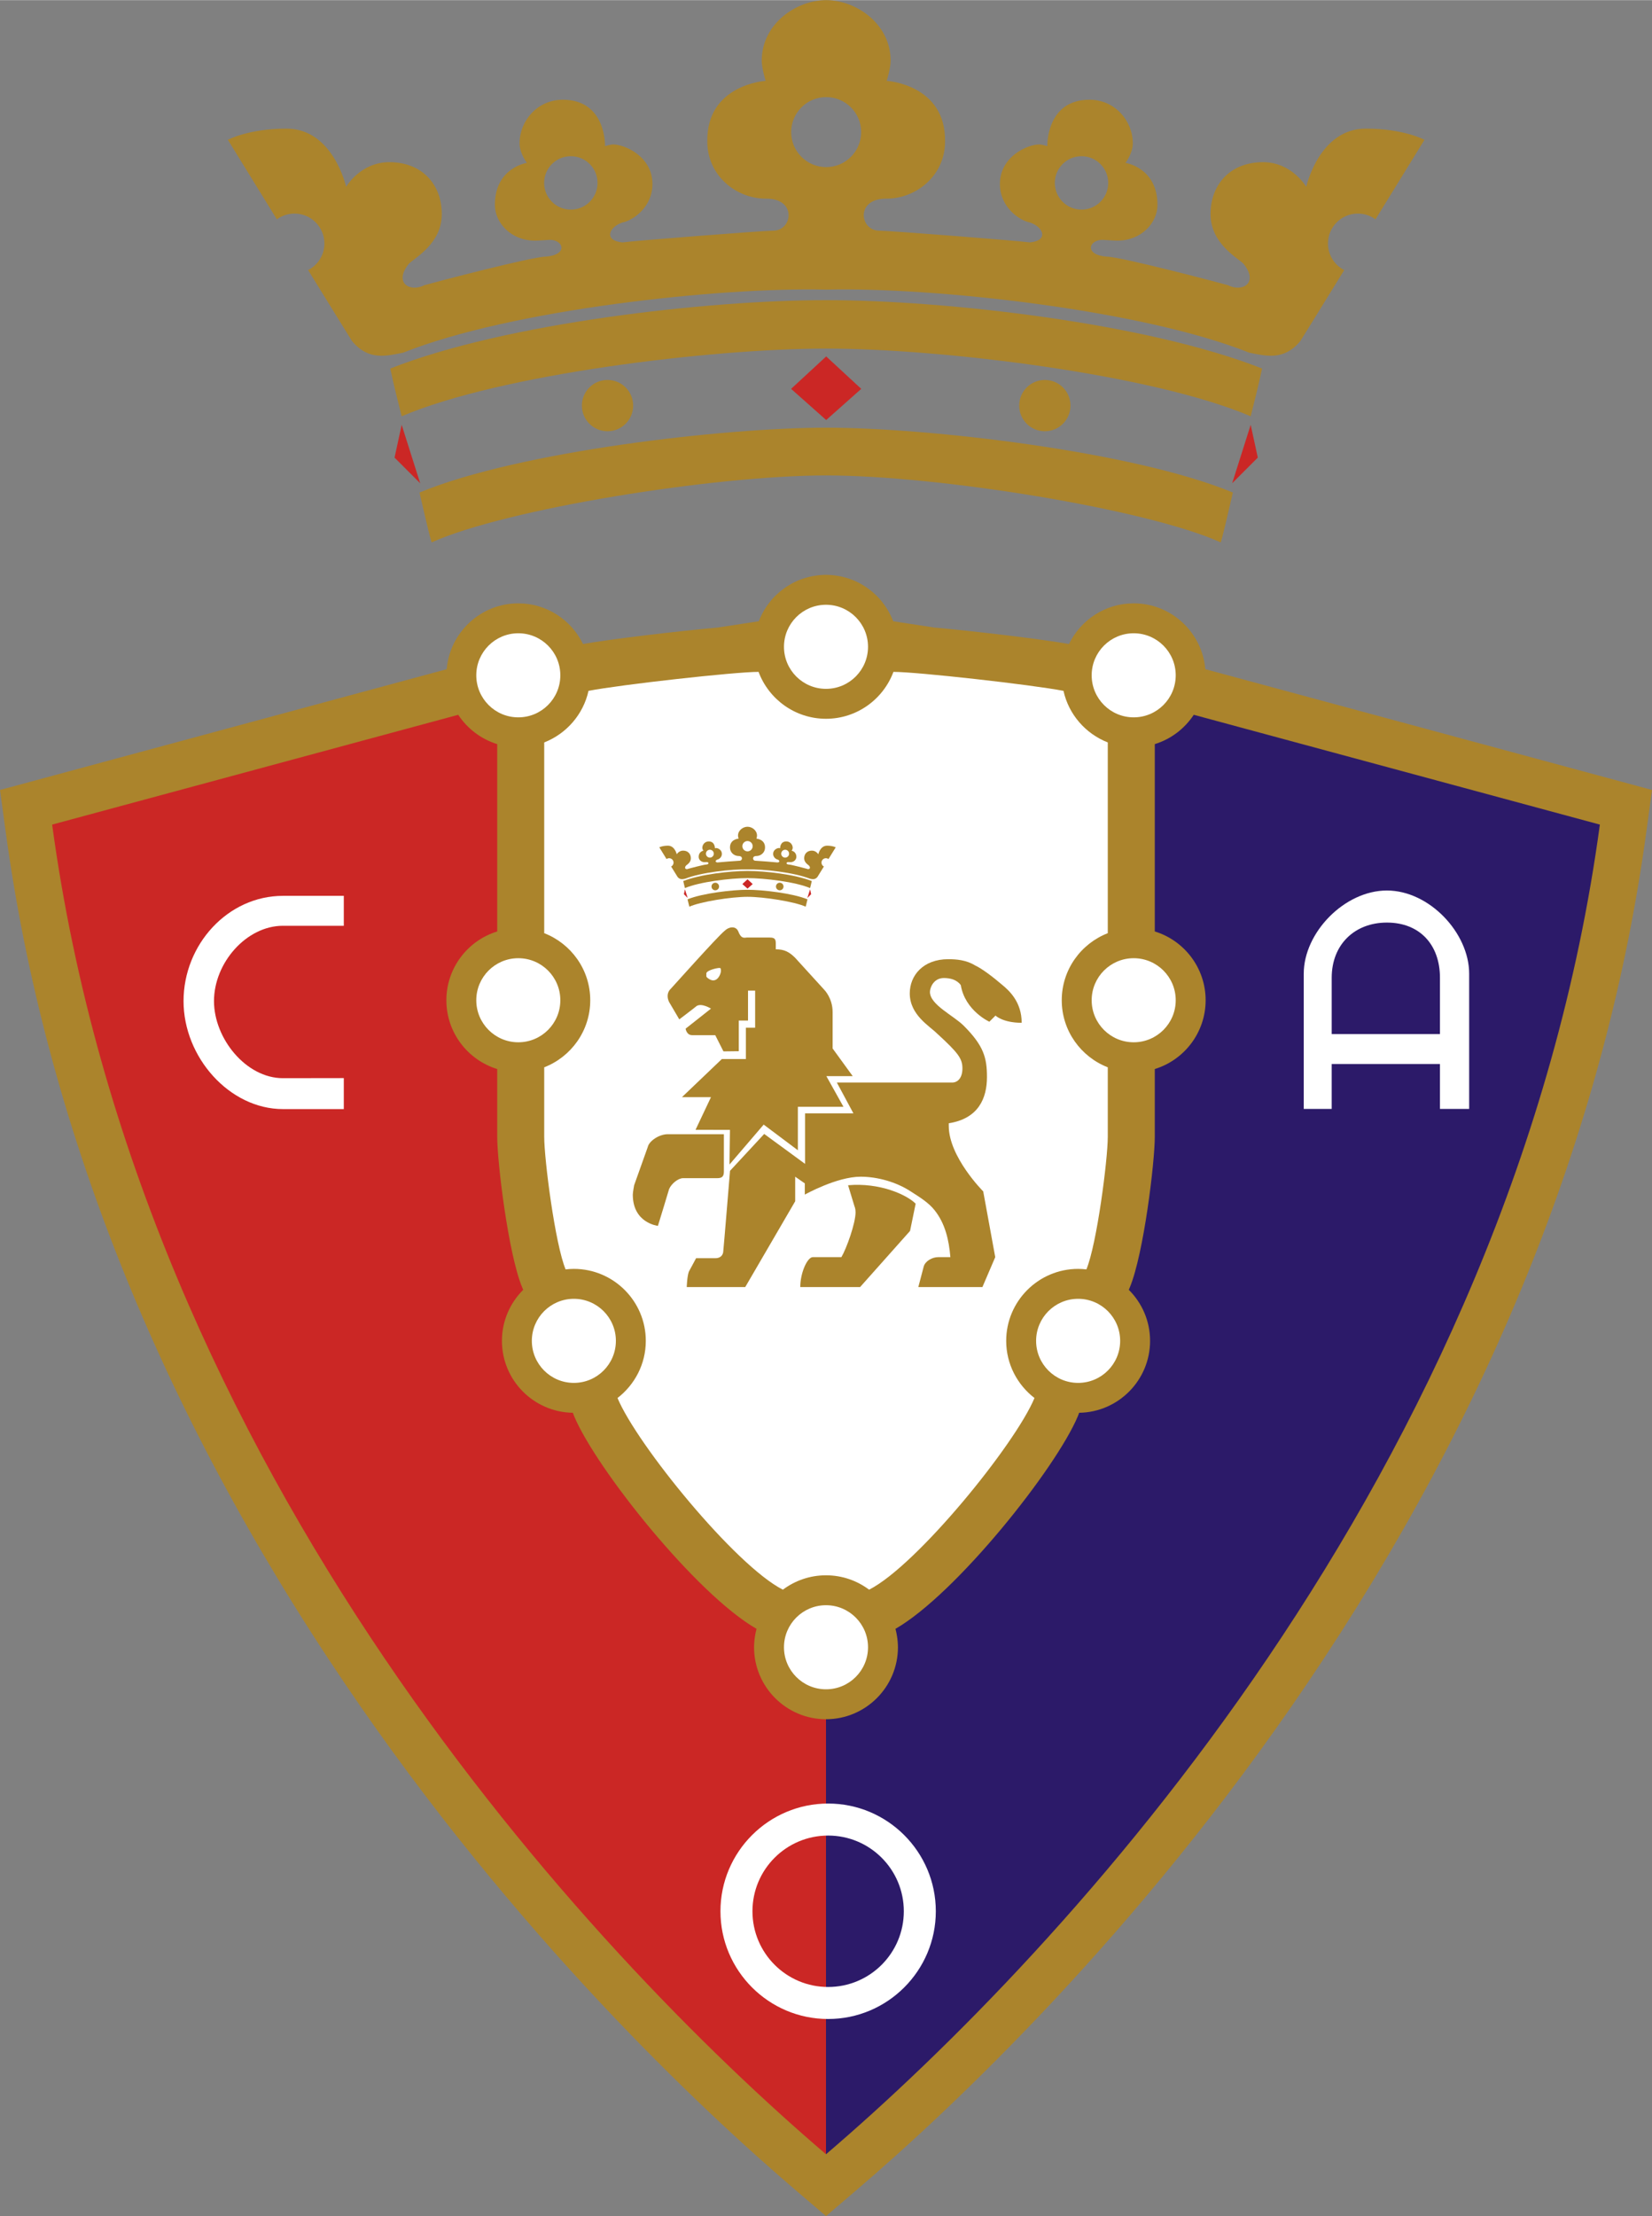 <?xml version="1.0" encoding="UTF-8"?>
<!DOCTYPE svg PUBLIC "-//W3C//DTD SVG 1.1//EN" "http://www.w3.org/Graphics/SVG/1.1/DTD/svg11.dtd">
<!-- Creator: CorelDRAW -->
<svg xmlns="http://www.w3.org/2000/svg" xml:space="preserve" width="2144px" height="2875px" style="shape-rendering:geometrirecision; text-rendering:geometrirecision; image-rendering:optimizeQuality; fill-rule:evenodd; clip-rule:evenodd"
viewBox="0 0 2174.34 2915.31"
 xmlns:xlink="http://www.w3.org/1999/xlink">
 <rect x="0" y="0" width="2174.34" height="2915.31" fill="#808080" stroke="none"/>
 <defs>
  <style type="text/css">
   <![CDATA[
    .fil2 {fill:#2C1A69}
    .fil0 {fill:#AB842C}
    .fil1 {fill:#CB2725}
    .fil3 {fill:white}
   ]]>
  </style>
 </defs>
 <g id="Ebene_x0020_1">
  <path class="fil0" d="M833.352 533.418c0,18.64 -15.108,33.747 -33.747,33.747 -18.64,0 -33.747,-15.108 -33.747,-33.747 0,-18.64 15.108,-33.747 33.747,-33.747 18.64,0 33.747,15.108 33.747,33.747z"/>
  <polygon class="fil1" points="528.678,558.729 519.302,601.853 553.049,635.6 "/>
  <path class="fil0" d="M1797.7 169.041c-61.575,0 -78.45,76.575 -78.45,76.575 0,0 -18.747,-32.454 -56.83,-32.454 -43.475,0 -69.116,29.642 -69.116,68.35 0,38.708 35.467,57.399 43.329,65.261 20.449,25.189 -1.284,38.059 -20.501,28.212 -13.129,-3.752 -141.563,-37.499 -159.374,-37.499 -30.113,-2.285 -23.727,-22.147 -5.68,-22.147 8.261,0.443 14.854,1.059 19.514,1.059 32.105,0 52.856,-23.905 52.856,-47.017 0,-49.075 -42.117,-55.302 -42.117,-55.302 0,0 9.649,-12.516 9.649,-25.645 0,-29.769 -23.675,-57.422 -56.952,-57.422 -57.422,0 -55.546,61.051 -55.546,61.051 0,0 -7.787,-2.224 -10.354,-2.224 -15.887,0 -52.071,15.94 -52.071,52.086 0,30.878 26.317,48.201 39.455,50.566 18.283,6.093 24.847,23.905 0,26.247 -11.247,-1.875 -184.703,-15.437 -198.236,-15.437 -25.814,0 -31.674,-42.45 9.225,-42.103 39.723,0 77.35,-30.582 77.35,-75.111 1.274,-75.229 -76.762,-79.917 -76.762,-79.917 0,0 5.153,-16.641 5.153,-26.486 0,-48.513 -45.465,-79.683 -84.836,-79.683 -39.375,0 -84.844,31.17 -84.844,79.683 0,9.846 5.158,26.486 5.158,26.486 0,0 -78.041,4.689 -76.766,79.917 0,44.529 37.626,75.111 77.35,75.111 40.898,-0.347 35.039,42.103 9.23,42.103 -13.538,0 -186.994,13.562 -198.242,15.437 -24.841,-2.341 -18.281,-20.153 0,-26.247 13.143,-2.365 39.461,-19.689 39.461,-50.566 0,-36.146 -36.183,-52.086 -52.081,-52.086 -2.562,0 -10.348,2.224 -10.348,2.224 0,0 1.875,-61.051 -55.546,-61.051 -33.278,0 -56.947,27.653 -56.947,57.422 0,13.129 9.648,25.645 9.648,25.645 0,0 -42.121,6.226 -42.121,55.302 0,23.111 20.755,47.017 52.861,47.017 4.655,0 11.248,-0.616 19.509,-1.059 18.052,0 24.432,19.862 -5.68,22.147 -17.812,0 -146.246,33.747 -159.369,37.499 -19.223,9.847 -40.956,-3.023 -20.501,-28.212 7.861,-7.862 43.325,-26.553 43.325,-65.261 0,-38.708 -25.636,-68.35 -69.116,-68.35 -38.083,0 -56.83,32.454 -56.83,32.454 0,0 -16.875,-76.575 -78.45,-76.575 -49.983,0 -77.166,14.699 -77.166,14.699 0,0 30.084,48.86 64.461,104.636 6.508,-4.763 14.507,-7.604 23.187,-7.604 21.747,0 39.375,17.629 39.375,39.376 0,15.259 -8.698,28.467 -21.394,34.998 29.52,47.859 54.526,88.334 57.733,93.333 22.146,26.722 46.339,19.274 67.254,15.333 142.023,-56.716 416.231,-86.481 556.853,-82.964 140.617,-3.517 414.822,26.248 556.849,82.964 20.91,3.941 45.102,11.389 67.249,-15.333 3.207,-4.999 28.213,-45.474 57.733,-93.333 -12.696,-6.531 -21.39,-19.739 -21.39,-34.998 0,-21.747 17.624,-39.376 39.371,-39.376 8.68,0 16.678,2.841 23.186,7.604 34.377,-55.776 64.466,-104.636 64.466,-104.636 0,0 -27.192,-14.699 -77.17,-14.699zm-1046.38 106.574c-19.414,0 -35.153,-15.742 -35.153,-35.152 0,-19.416 15.739,-35.158 35.153,-35.158 19.416,0 35.158,15.742 35.158,35.158 0,19.41 -15.742,35.152 -35.158,35.152zm336.084 -55.95c-25.438,0 -46.057,-20.619 -46.057,-46.053 0,-25.438 20.619,-46.053 46.057,-46.053 25.43,0 46.048,20.614 46.048,46.053 0,25.433 -20.618,46.053 -46.048,46.053zm300.922 20.798c0,-19.416 15.738,-35.158 35.152,-35.158 19.416,0 35.158,15.742 35.158,35.158 0,19.41 -15.742,35.152 -35.158,35.152 -19.414,0 -35.152,-15.742 -35.152,-35.152z"/>
  <path class="fil0" d="M1087.41 394.672c156.549,0 422.236,30.113 573.725,89.994 -5.629,26.253 -9.55,40.98 -15.005,62.811 -129.369,-55.305 -406.855,-89.058 -558.72,-89.058 -151.868,0 -429.359,33.752 -558.729,89.058 -5.454,-21.831 -9.376,-36.558 -14.999,-62.811 151.483,-59.881 417.171,-89.994 573.728,-89.994z"/>
  <path class="fil0" d="M1087.41 562.477c134.053,0 404.04,30.94 535.285,85.31 -4.293,17.68 -11.253,49.687 -15.935,65.623 -97.495,-44.059 -372.174,-88.117 -519.35,-88.117 -147.186,0 -421.86,44.059 -519.353,88.117 -4.687,-15.935 -11.647,-47.943 -15.94,-65.623 131.246,-54.37 401.236,-85.31 535.293,-85.31z"/>
  <path class="fil0" d="M1341.45 533.418c0,18.64 15.113,33.747 33.752,33.747 18.638,0 33.746,-15.108 33.746,-33.747 0,-18.64 -15.108,-33.747 -33.746,-33.747 -18.64,0 -33.752,15.108 -33.752,33.747z"/>
  <polygon class="fil1" points="1646.13,558.729 1655.5,601.853 1621.76,635.6 "/>
  <polygon class="fil1" points="1087.41,468.731 1133.57,511.388 1087.41,552.4 1041.23,511.388 "/>
  <path class="fil0" d="M1586.42 880.213c-4.099,-48.455 -44.782,-86.65 -94.272,-86.65 -37.448,0 -69.784,21.902 -85.136,53.515 -34.373,-6.127 -118.747,-16.345 -177.505,-21.696l-53.938 -8.248c-0.283,-0.781 -0.546,-1.575 -0.856,-2.341 -0.578,-1.406 -1.25,-2.76 -1.895,-4.129 -0.537,-1.143 -1.062,-2.29 -1.646,-3.408 -0.686,-1.331 -1.43,-2.624 -2.182,-3.917 -0.64,-1.109 -1.308,-2.205 -1.994,-3.281 -0.784,-1.232 -1.575,-2.455 -2.417,-3.649 -0.786,-1.114 -1.613,-2.187 -2.441,-3.268 -0.841,-1.086 -1.655,-2.19 -2.534,-3.24 -1.636,-1.941 -3.339,-3.828 -5.121,-5.629 -0.813,-0.823 -1.687,-1.589 -2.529,-2.378 -1.18,-1.115 -2.365,-2.22 -3.593,-3.268 -0.945,-0.8 -1.917,-1.557 -2.881,-2.323 -1.247,-0.977 -2.511,-1.927 -3.81,-2.844 -0.968,-0.691 -1.956,-1.369 -2.957,-2.022 -1.457,-0.954 -2.953,-1.848 -4.467,-2.719 -0.898,-0.517 -1.772,-1.057 -2.68,-1.543 -2.407,-1.287 -4.857,-2.483 -7.378,-3.559 -0.508,-0.216 -1.034,-0.381 -1.537,-0.588 -2.116,-0.86 -4.261,-1.655 -6.447,-2.364 -0.937,-0.302 -1.886,-0.556 -2.836,-0.832 -1.838,-0.527 -3.686,-1.012 -5.563,-1.43 -1.02,-0.23 -2.036,-0.447 -3.069,-0.635 -1.957,-0.371 -3.937,-0.663 -5.939,-0.913 -0.922,-0.113 -1.835,-0.254 -2.765,-0.338 -2.925,-0.278 -5.873,-0.451 -8.868,-0.451 -2.99,0 -5.944,0.174 -8.868,0.451 -0.926,0.084 -1.843,0.225 -2.76,0.338 -2.002,0.249 -3.982,0.541 -5.943,0.913 -1.03,0.188 -2.05,0.405 -3.066,0.635 -1.881,0.418 -3.729,0.903 -5.568,1.43 -0.945,0.277 -1.899,0.531 -2.831,0.832 -2.19,0.709 -4.34,1.504 -6.46,2.369 -0.503,0.202 -1.025,0.368 -1.523,0.578 -2.526,1.081 -4.98,2.281 -7.383,3.564 -0.907,0.48 -1.777,1.02 -2.661,1.533 -1.523,0.88 -3.024,1.774 -4.491,2.733 -0.996,0.648 -1.97,1.321 -2.938,2.007 -1.308,0.922 -2.582,1.881 -3.837,2.873 -0.959,0.752 -1.923,1.501 -2.85,2.29 -1.26,1.072 -2.459,2.192 -3.657,3.325 -0.823,0.781 -1.679,1.519 -2.473,2.323 -1.787,1.814 -3.504,3.704 -5.145,5.656 -0.86,1.02 -1.646,2.097 -2.463,3.159 -0.856,1.11 -1.707,2.216 -2.516,3.363 -0.823,1.17 -1.604,2.369 -2.37,3.577 -0.709,1.11 -1.392,2.234 -2.054,3.372 -0.734,1.265 -1.457,2.534 -2.135,3.836 -0.606,1.162 -1.152,2.352 -1.707,3.541 -0.625,1.331 -1.274,2.643 -1.838,4.001 -0.315,0.781 -0.569,1.584 -0.871,2.37l-53.938 8.248c-58.758,5.356 -143.123,15.569 -177.501,21.696 -15.352,-31.613 -47.693,-53.515 -85.136,-53.515 -49.49,0 -90.172,38.195 -94.272,86.645l-587.911 158.89 7.308 53.862c52.014,383.491 202.351,761.01 446.828,1122.08 222.956,329.285 467.137,558.574 592.848,665.952l40.175 34.311 0.01 0.008 40.184 -34.32c125.707,-107.378 369.892,-336.667 592.848,-665.952 244.477,-361.071 394.813,-738.589 446.828,-1122.08l7.308 -53.862 -587.911 -158.885z"/>
  <path class="fil2" d="M1087.17 2833.95c309.174,-264.08 902.774,-895.749 1018.55,-1749.3 -101.604,-27.46 -534.467,-144.444 -534.504,-144.454 -11.995,18.183 -30.042,32.036 -51.296,38.568l0 246.456c38.698,11.897 66.916,47.967 66.916,90.516 0,42.545 -28.218,78.614 -66.916,90.507l0 89.016c0,33.596 -14.571,154.211 -32.872,198.25 -0.08,0.212 -0.583,1.43 -1.322,3.212 17.272,17.158 27.988,40.908 27.988,67.122 0,51.757 -41.764,93.883 -93.352,94.612l-1.668 4.392c-28.491,68.298 -159.99,233.817 -240.086,279.855 0.871,3.278 1.552,6.631 2.069,10.04 0.154,0.969 0.301,1.928 0.428,2.905 0.141,1.19 0.273,2.38 0.371,3.583 0.222,2.549 0.376,5.116 0.376,7.716 0,52.208 -42.469,94.683 -94.681,94.683l0 572.322z"/>
  <path class="fil1" d="M1087.17 2261.63c-52.207,0 -94.681,-42.474 -94.681,-94.683 0,-2.6 0.154,-5.168 0.376,-7.716 0.098,-1.204 0.23,-2.393 0.376,-3.583 0.122,-0.977 0.268,-1.937 0.423,-2.905 0.517,-3.408 1.199,-6.762 2.069,-10.04 -80.101,-46.038 -211.6,-211.557 -240.081,-279.855l-1.673 -4.392c-51.587,-0.729 -93.352,-42.855 -93.352,-94.612 0,-26.214 10.716,-49.964 27.988,-67.122 -0.739,-1.782 -1.242,-3 -1.327,-3.212 -18.296,-44.039 -32.867,-164.654 -32.867,-198.25l0 -89.016c-38.698,-11.892 -66.916,-47.962 -66.916,-90.507 0,-42.55 28.218,-78.619 66.916,-90.516l0 -246.456c-21.249,-6.532 -39.301,-20.384 -51.333,-38.558 0,0 -432.863,116.984 -534.467,144.444 115.776,853.552 709.376,1485.22 1018.55,1749.3l0 -572.322z"/>
  <path class="fil3" d="M1030.43 2091.19c15.823,-11.881 35.472,-18.93 56.735,-18.93 21.159,0 40.721,6.978 56.501,18.747l0.235 0.183c62.783,-31.838 192.152,-190.953 217.68,-252.156 -22.575,-17.407 -37.241,-44.586 -37.241,-75.192 0,-52.217 42.474,-94.691 94.686,-94.691 3.683,0 7.289,0.268 10.867,0.672 13.726,-33.013 28.151,-144.289 28.151,-174.565 0,-4.538 0,-40.401 0,-91.297 -35.388,-13.729 -60.582,-48.05 -60.582,-88.225 0,-40.175 25.194,-74.501 60.582,-88.231 0,-126.854 0,-250.952 0,-250.952 -29.247,-11.454 -51.422,-36.78 -58.296,-67.856 -41.497,-8.073 -192.425,-24.973 -223.836,-24.973 -0.084,0.085 -0.174,0.249 -0.257,0.41l0.301 -0.49c-13.396,36.042 -48.14,61.79 -88.79,61.79 -40.622,0 -75.351,-25.715 -88.762,-61.72l0.273 0.419c-0.085,-0.16 -0.175,-0.325 -0.259,-0.41 -31.411,0 -182.339,16.899 -223.835,24.973 -6.875,31.077 -29.05,56.402 -58.297,67.856 0,0 0,124.098 0,250.952 35.388,13.73 60.582,48.056 60.582,88.231 0,40.175 -25.194,74.496 -60.582,88.225 0,50.896 0,86.759 0,91.297 0,30.277 14.425,141.552 28.151,174.565 3.574,-0.404 7.189,-0.672 10.867,-0.672 52.212,0 94.686,42.474 94.686,94.691 0,30.606 -14.666,57.784 -37.241,75.192 25.523,61.202 154.892,220.317 217.68,252.156z"/>
  <path class="fil0" d="M946.419 1166.1c0,2.751 -2.229,4.98 -4.97,4.98 -2.751,0 -4.98,-2.229 -4.98,-4.98 0,-2.746 2.229,-4.97 4.98,-4.97 2.741,0 4.97,2.224 4.97,4.97z"/>
  <polygon class="fil1" points="901.509,1169.83 900.127,1176.19 905.107,1181.17 "/>
  <path class="fil0" d="M1088.57 1112.39c-9.08,0 -11.568,11.285 -11.568,11.285 0,0 -2.759,-4.782 -8.378,-4.782 -6.405,0 -10.186,4.369 -10.186,10.072 0,5.714 5.229,8.465 6.386,9.62 3.014,3.72 -0.188,5.614 -3.023,4.162 -1.933,-0.554 -20.863,-5.525 -23.487,-5.525 -4.443,-0.339 -3.498,-3.263 -0.837,-3.263 1.213,0.061 2.192,0.151 2.873,0.151 4.735,0 7.796,-3.522 7.796,-6.932 0,-7.231 -6.217,-8.153 -6.217,-8.153 0,0 1.425,-1.843 1.425,-3.781 0,-4.387 -3.484,-8.459 -8.393,-8.459 -8.465,0 -8.187,9 -8.187,9 0,0 -1.147,-0.334 -1.523,-0.334 -2.351,0 -7.674,2.356 -7.674,7.684 0,4.546 3.874,7.104 5.812,7.453 2.695,0.898 3.663,3.522 0,3.869 -1.66,-0.277 -27.23,-2.275 -29.224,-2.275 -3.804,0 -4.668,-6.259 1.359,-6.207 5.859,0 11.402,-4.509 11.402,-11.073 0.188,-11.087 -11.313,-11.778 -11.313,-11.778 0,0 0.757,-2.455 0.757,-3.908 0,-7.147 -6.701,-11.746 -12.508,-11.746 -5.798,0 -12.503,4.599 -12.503,11.746 0,1.453 0.762,3.908 0.762,3.908 0,0 -11.507,0.691 -11.319,11.778 0,6.564 5.545,11.073 11.399,11.073 6.032,-0.051 5.172,6.207 1.363,6.207 -1.993,0 -27.563,1.999 -29.223,2.275 -3.663,-0.347 -2.695,-2.971 0,-3.869 1.941,-0.349 5.816,-2.907 5.816,-7.453 0,-5.328 -5.327,-7.684 -7.673,-7.684 -0.376,0 -1.528,0.334 -1.528,0.334 0,0 0.277,-9 -8.182,-9 -4.909,0 -8.393,4.072 -8.393,8.459 0,1.938 1.414,3.781 1.414,3.781 0,0 -6.206,0.922 -6.206,8.153 0,3.41 3.056,6.932 7.792,6.932 0.686,0 1.66,-0.09 2.877,-0.151 2.657,0 3.602,2.925 -0.841,3.263 -2.624,0 -21.555,4.97 -23.487,5.525 -2.836,1.453 -6.037,-0.442 -3.024,-4.162 1.157,-1.156 6.386,-3.907 6.386,-9.62 0,-5.703 -3.781,-10.072 -10.184,-10.072 -5.619,0 -8.38,4.782 -8.38,4.782 0,0 -2.487,-11.285 -11.562,-11.285 -7.374,0 -11.38,2.168 -11.38,2.168 0,0 4.434,7.204 9.503,15.418 0.959,-0.696 2.139,-1.114 3.413,-1.114 3.212,0 5.807,2.595 5.807,5.807 0,2.248 -1.279,4.189 -3.154,5.153 4.354,7.057 8.041,13.02 8.515,13.758 3.259,3.941 6.828,2.841 9.908,2.262 20.939,-8.365 61.358,-12.747 82.085,-12.225 20.727,-0.522 61.151,3.86 82.085,12.225 3.084,0.578 6.653,1.679 9.916,-2.262 0.471,-0.738 4.157,-6.701 8.511,-13.758 -1.872,-0.964 -3.16,-2.905 -3.16,-5.153 0,-3.212 2.601,-5.807 5.812,-5.807 1.274,0 2.455,0.418 3.414,1.114 5.068,-8.214 9.508,-15.418 9.508,-15.418 0,0 -4.012,-2.168 -11.38,-2.168zm-154.243 15.705c-2.86,0 -5.182,-2.319 -5.182,-5.177 0,-2.863 2.322,-5.187 5.182,-5.187 2.863,0 5.181,2.323 5.181,5.187 0,2.859 -2.317,5.177 -5.181,5.177zm49.536 -8.243c-3.743,0 -6.786,-3.047 -6.786,-6.789 0,-3.753 3.043,-6.79 6.786,-6.79 3.752,0 6.789,3.037 6.789,6.79 0,3.743 -3.037,6.789 -6.789,6.789zm44.359 3.066c0,-2.863 2.323,-5.187 5.182,-5.187 2.863,0 5.182,2.323 5.182,5.187 0,2.859 -2.319,5.177 -5.182,5.177 -2.859,0 -5.182,-2.319 -5.182,-5.177z"/>
  <path class="fil0" d="M983.867 1145.65c23.078,0 62.247,4.443 84.577,13.27 -0.832,3.865 -1.411,6.037 -2.211,9.257 -19.077,-8.153 -59.975,-13.133 -82.367,-13.133 -22.382,0 -63.286,4.98 -82.358,13.133 -0.804,-3.22 -1.382,-5.393 -2.214,-9.257 22.335,-8.826 61.499,-13.27 84.573,-13.27z"/>
  <path class="fil0" d="M983.867 1170.39c19.763,0 59.566,4.565 78.907,12.583 -0.631,2.6 -1.655,7.316 -2.347,9.672 -14.374,-6.498 -54.864,-12.992 -76.559,-12.992 -21.691,0 -62.181,6.493 -76.556,12.992 -0.686,-2.356 -1.711,-7.072 -2.346,-9.672 19.345,-8.018 59.144,-12.583 78.902,-12.583z"/>
  <path class="fil0" d="M1021.31 1166.1c0,2.751 2.229,4.98 4.98,4.98 2.75,0 4.975,-2.229 4.975,-4.98 0,-2.746 -2.225,-4.97 -4.975,-4.97 -2.751,0 -4.98,2.224 -4.98,4.97z"/>
  <polygon class="fil1" points="1066.23,1169.83 1067.61,1176.19 1062.63,1181.17 "/>
  <polygon class="fil1" points="983.867,1156.57 990.675,1162.85 983.867,1168.9 977.063,1162.85 "/>
  <path class="fil0" d="M1122.33 1415.57l-26.454 -36.408c0,0 0,-35.6 0,-47.962 0,-18.338 -11.046,-29.293 -11.046,-29.293 0,0 -30.992,-34.025 -38.317,-42.071 -7.881,-7.88 -14.473,-11.134 -25.43,-11.134 0,-4.218 0,-2.695 0,-7.501 0,-5.859 -1.349,-7.965 -7.965,-7.965 -5.158,0 -26.605,0 -30.47,0 -4.495,0.626 -7.631,0.626 -11.022,-8.298 -3.39,-7.525 -12.593,-5.826 -17.807,-0.612 -8.788,6.799 -69.492,74.886 -71.481,76.875 -4.89,4.89 -4.792,12.831 0,19.687 0.804,1.368 11.727,19.993 11.727,19.993 0,0 21.281,-16.085 22.726,-17.525 6.794,-4.345 18.982,3.39 18.982,3.39l-33.394 26.365c0,0 1.17,8.553 8.553,8.553 6.15,0 30.465,0 30.465,0l10.787 21.328 20.153 -0.235 0 -40.311 12.188 0 0 -39.371 9.371 0 0 48.747 -12.183 0 0 41.247 -31.641 0 -52.499 50.153 38.2 0 -20.317 42.944 45.299 0.08 -0.606 45.568 44.999 -52.498 44.995 33.747 0 -57.183 60.004 0 -22.504 -40.311 34.687 0zm-183.731 -125.951c-3.673,0 -8.915,-4.001 -8.915,-5.29 0,-0.823 0,-2.756 0,-3.987 0.493,-4.218 15.784,-7.646 18.042,-7.03 0.371,0.259 1.17,0.23 1.17,3.747 0,3.019 -3.074,12.559 -10.297,12.559z"/>
  <path class="fil0" d="M952.763 1491.97c0,0 -66.093,0 -73.824,0 -11.605,0 -24.765,9.141 -26.369,16.877 -1.604,4.499 -17.929,50.27 -17.929,50.27 0,0 -1.754,9.495 -1.754,12.305 0,37.618 33.042,41.134 33.042,41.134 0,0 14.605,-47.425 14.765,-48.516 3.047,-7.03 11.952,-14.238 18.281,-14.238 4.044,0 42.889,0 44.999,0 6.678,0 8.789,-2.515 8.789,-8.788 0,-2.168 0,-49.043 0,-49.043z"/>
  <path class="fil0" d="M1005.84 1491.62l-44.994 48.511c0,0 -8.431,102.751 -8.788,104.763 0,7.204 -4.923,10.194 -10.199,10.194 -1.669,0 -25.665,0 -25.665,0 0,0 -9.085,17.023 -9.489,17.577 -2.375,6.24 -2.812,20.388 -2.812,20.388l76.988 0 65.74 -112.846 0 -32.341 12.653 8.788 0 14.764c0,0 42.014,-23.552 73.475,-23.552 21.86,0 46.998,6.823 66.441,19.687 13.006,8.248 23.38,14.944 30.93,24.427 13.838,17.37 18.908,39.113 20.746,61.702 -1.933,0 -10.895,0 -15.818,0 -8.441,0 -17.576,5.449 -19.335,12.653 -0.747,2.849 -7.029,26.717 -7.029,26.717l84.37 0 16.875 -39.37 -15.823 -86.481c0,0 -45.347,-45.347 -45.347,-86.129 0,-1.584 0,-2.549 0,-3.517 39.196,-6.15 50.271,-33.042 50.271,-60.817 0,-25.133 -4.128,-41.041 -30.588,-67.495 -13.532,-13.537 -44.467,-27.596 -44.467,-44.472 0,-5.45 4.744,-18.283 18.281,-18.283 8.436,0 17.05,2.111 22.321,9.32 5.624,33.747 37.617,48.159 37.617,48.159l8.083 -8.083c0,0 9.495,9.493 34.453,9.493 0,-27.071 -15.992,-42.013 -25.663,-49.922 -12.127,-10.457 -27.141,-21.72 -35.751,-25.589 -11.605,-7.204 -24.887,-8.158 -35.261,-8.158 -32.867,0 -50.623,21.267 -50.623,44.994 0,28.303 26.017,42.889 35.859,52.734 28.302,25.838 33.436,33.22 33.436,46.025 0,11.981 -5.84,18.521 -13.457,18.521 -4.16,0 -151.807,0 -151.807,0l21.794 40.565 -63.629 0 0 66.441 -53.788 -39.37z"/>
  <path class="fil0" d="M1116.23 1559.11c0.475,1.547 8.436,27.776 8.436,27.776 0,0 1.406,2.812 1.406,7.735 0,14.586 -11.948,47.806 -18.63,59.059 -3.339,0 -32.166,0 -37.617,0 -7.204,0 -16.523,20.567 -16.523,39.37 3.691,0 78.751,0 78.751,0l65.735 -73.823c0,0 7.274,-35.055 7.383,-35.859 -11.953,-11.953 -47.459,-27.95 -88.941,-24.259z"/>
  <path class="fil3" d="M737.495 888.249c0,30.545 -24.762,55.307 -55.311,55.307 -30.545,0 -55.305,-24.762 -55.305,-55.307 0,-30.55 24.761,-55.311 55.305,-55.311 30.55,0 55.311,24.762 55.311,55.311z"/>
  <path class="fil3" d="M737.495 1315.73c0,30.545 -24.762,55.307 -55.311,55.307 -30.545,0 -55.305,-24.762 -55.305,-55.307 0,-30.55 24.761,-55.311 55.305,-55.311 30.55,0 55.311,24.762 55.311,55.311z"/>
  <path class="fil3" d="M810.618 1763.84c0,30.54 -24.762,55.302 -55.311,55.302 -30.545,0 -55.307,-24.762 -55.307,-55.302 0,-30.555 24.762,-55.315 55.307,-55.315 30.55,0 55.311,24.761 55.311,55.315z"/>
  <path class="fil3" d="M1436.84 888.249c0,30.545 24.762,55.307 55.316,55.307 30.545,0 55.305,-24.762 55.305,-55.307 0,-30.55 -24.761,-55.311 -55.305,-55.311 -30.555,0 -55.316,24.762 -55.316,55.311z"/>
  <path class="fil3" d="M1031.86 850.75c0,30.545 24.762,55.307 55.307,55.307 30.55,0 55.311,-24.762 55.311,-55.307 0,-30.55 -24.762,-55.311 -55.311,-55.311 -30.545,0 -55.307,24.762 -55.307,55.311z"/>
  <path class="fil3" d="M1031.86 2166.94c0,30.55 24.762,55.311 55.307,55.311 30.55,0 55.311,-24.762 55.311,-55.311 0,-30.55 -24.762,-55.315 -55.311,-55.315 -30.545,0 -55.307,24.765 -55.307,55.315z"/>
  <path class="fil3" d="M1436.84 1315.73c0,30.545 24.762,55.307 55.316,55.307 30.545,0 55.305,-24.762 55.305,-55.307 0,-30.55 -24.761,-55.311 -55.305,-55.311 -30.555,0 -55.316,24.762 -55.316,55.311z"/>
  <path class="fil3" d="M1363.71 1763.84c0,30.54 24.765,55.302 55.315,55.302 30.545,0 55.307,-24.762 55.307,-55.302 0,-30.555 -24.762,-55.315 -55.307,-55.315 -30.55,0 -55.315,24.761 -55.315,55.315z"/>
  <path class="fil3" d="M452.509 1418.14l0 40.781 -80.152 0c-70.311,0 -130.776,-68.194 -130.776,-142.028 0,-74.523 58.358,-138.505 130.776,-138.505 47.811,0 80.152,0 80.152,0l0 39.371 -80.152 0c-47.812,0 -90.699,48.511 -90.699,99.134 0,49.218 42.182,101.369 90.699,101.369 39.37,0 80.152,-0.122 80.152,-0.122z"/>
  <path class="fil3" d="M1933.69 1280.81c0,48.982 0,177.877 0,177.877l-38.435 0 0 -59.054 -142.489 0 0 59.054 -36.799 0c0,0 0,-126.083 0,-177.877 0,-54.145 53.669,-109.45 109.447,-109.45 55.781,0 108.275,55.781 108.275,109.45zm-108.275 -67.263c-42.188,0 -72.648,28.589 -72.648,72.648 0,37.038 0,74.064 0,74.064l142.489 0c0,0 0,-35.163 0,-74.064 0,-43.589 -26.717,-72.648 -69.841,-72.648z"/>
  <path class="fil3" d="M1089.98 2372.54c78.145,0 141.731,63.582 141.731,141.732 0,78.15 -63.586,141.722 -141.731,141.722 -78.15,0 -141.727,-63.572 -141.727,-141.722 0,-78.15 63.577,-141.732 141.727,-141.732zm0 42.122c-55.011,0 -99.605,44.595 -99.605,99.61 0,55.005 44.594,99.605 99.605,99.605 55.01,0 99.61,-44.6 99.61,-99.605 0,-55.014 -44.6,-99.61 -99.61,-99.61z"/>
 </g>
</svg>
